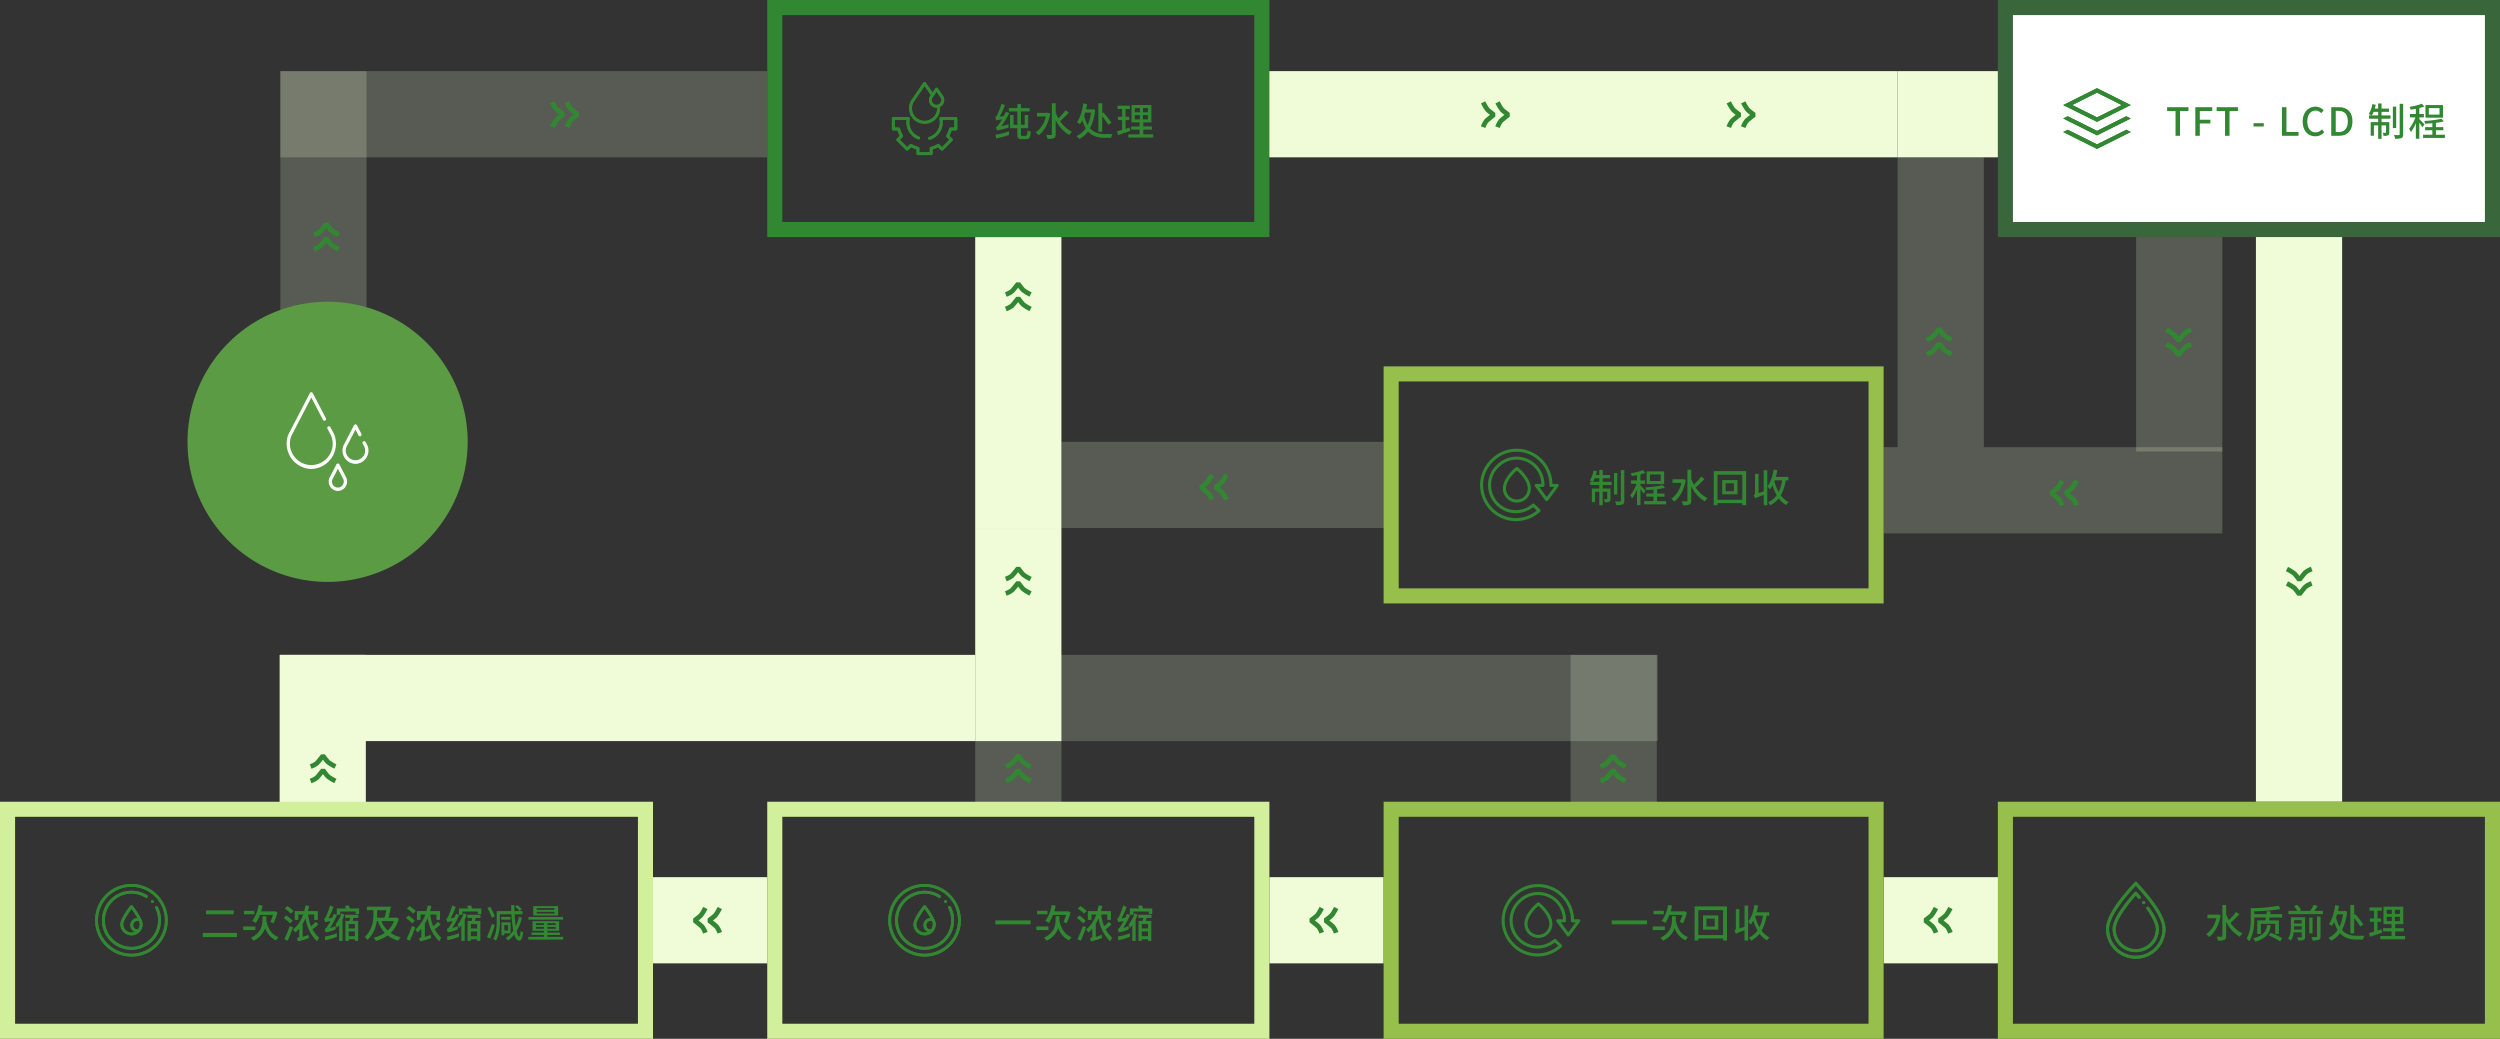 <svg xmlns="http://www.w3.org/2000/svg" xmlns:xlink="http://www.w3.org/1999/xlink" width="1160" height="482" viewBox="0 0 1160 482">
  <rect x="0" y="0" width="1160" height="482" fill="#333333" stroke="none"/>
  <defs>
    <clipPath id="clip-path">
      <rect id="Rectangle_3979" data-name="Rectangle 3979" width="40" height="40" fill="#328732" stroke="#707070" stroke-width="1"/>
    </clipPath>
  </defs>
  <g id="Group_52480" data-name="Group 52480" transform="translate(-11681.25 14215)">
    <path id="Path_89818" data-name="Path 89818" d="M0,0H40V131H0Z" transform="translate(11811.33 -14182)" fill="#effcd7" opacity="0.198"/>
    <path id="Path_89794" data-name="Path 89794" d="M0,0H40V225.92H0Z" transform="translate(11811.33 -14142) rotate(-90)" fill="#effcd7" opacity="0.198"/>
    <path id="Path_89825" data-name="Path 89825" d="M0,0H40V71.884H0Z" transform="translate(11811 -13911.134)" fill="#effcd7"/>
    <path id="Path_89709" data-name="Path 89709" d="M0,0H40V149.634H0Z" transform="translate(12173.75 -13970) rotate(-90)" fill="#effcd7" opacity="0.198"/>
    <path id="Path_89653" data-name="Path 89653" d="M0,0H40V157.16H0Z" transform="translate(12555.25 -13967.5) rotate(-90)" fill="#effcd7" opacity="0.198"/>
    <path id="Path_89713" data-name="Path 89713" d="M0,0H40V53H0Z" transform="translate(12270.25 -13768) rotate(-90)" fill="#effcd7"/>
    <path id="Path_89803" data-name="Path 89803" d="M0,0H40V53H0Z" transform="translate(11984.25 -13768) rotate(-90)" fill="#effcd7"/>
    <path id="Path_89657" data-name="Path 89657" d="M0,0H40V134.5H0Z" transform="translate(12601.75 -14007.5) rotate(180)" fill="#effcd7" opacity="0.198"/>
    <path id="Path_89660" data-name="Path 89660" d="M0,0H40V99.5H0Z" transform="translate(12712.41 -14005.504) rotate(180)" fill="#effcd7" opacity="0.198"/>
    <g id="Path_89811" data-name="Path 89811" transform="translate(11681.25 -13843)" fill="none">
      <path d="M0,0H303V110H0Z" stroke="none"/>
      <path d="M 7 7 L 7 103 L 296 103 L 296 7 L 7 7 M 0 0 L 303 0 L 303 110 L 0 110 L 0 0 Z" stroke="none" fill="#d2f09b"/>
    </g>
    <path id="Path_89833" data-name="Path 89833" d="M2.592-12.6v1.818H15.444V-12.6ZM1.1-2.124V-.216h15.84V-2.124Zm32.544-8.352a23.787,23.787,0,0,1-1.188,3.222c.4.18,1.062.522,1.4.7a24.288,24.288,0,0,0,1.872-5l-1.206-.684-.342.09H28.17c.252-.846.486-1.71.666-2.61L27-15.1a16.922,16.922,0,0,1-2.988,7.4,11.85,11.85,0,0,1,1.692.972,16.517,16.517,0,0,0,1.89-3.744ZM25.02-12.4H20.214v1.62H25.02Zm.468,7.272H19.836v1.674h5.652Zm5.094-4.752H28.8v1.494c0,2.484-.432,6.1-5.418,8.532a5.867,5.867,0,0,1,1.242,1.35,10.037,10.037,0,0,0,5.418-5.85,9.329,9.329,0,0,0,5.076,5.688A5.849,5.849,0,0,1,36.252-.162c-3.222-1.134-4.9-3.96-5.67-7.614V-9.882ZM41.436-5.328a51.48,51.48,0,0,1-2.52,6.12l1.566.7a64.5,64.5,0,0,0,2.466-6.246Zm-1.1-9.27L39.1-13.41a16.373,16.373,0,0,1,2.9,2.358l1.224-1.224A21.231,21.231,0,0,0,40.338-14.6Zm-.486,4.374L38.628-9.036A17.821,17.821,0,0,1,41.58-6.552L42.8-7.776A19.2,19.2,0,0,0,39.852-10.224Zm14.616-2.034h-4.59c.2-.756.4-1.53.576-2.358l-1.71-.234c-.144.882-.342,1.746-.558,2.592H43.758v4.1h1.674v-2.5h2.25a16.245,16.245,0,0,1-4.7,6.984L44.028-2.34a13.309,13.309,0,0,0,1.8-1.71V-.666c0,.468-.342.792-1.008.972l.36,1.512a36.373,36.373,0,0,0,5.2-1.566L50.13-1.26a21.319,21.319,0,0,1-2.7.972V-6.3a21.037,21.037,0,0,0,1.314-2.628A18.813,18.813,0,0,0,54.072,1.746L55.08.108a14.6,14.6,0,0,1-3.1-3.96,13.02,13.02,0,0,0,2.772-2.3L53.46-7.29a12.266,12.266,0,0,1-2.142,2.052,20.425,20.425,0,0,1-1.35-5.418h2.826v2.5h1.674Zm19.17-1.206H69.354c-.18-.54-.378-1.026-.558-1.458l-1.818.288a8.909,8.909,0,0,1,.612,1.17H63.252v2.916h1.62v-1.494h7.164v1.134h1.6Zm-9.252,7.7V1.584h1.548v-9.9a18.23,18.23,0,0,0,.882-2.286l-1.422-.666a14.265,14.265,0,0,1-2.682,5.13l.558,1.746C63.666-4.824,64.026-5.292,64.386-5.76Zm2.79-4.806v1.494h2.3l-.306,1.386H67.266V1.6h1.512V.81h2.9V1.6h1.512V-7.686h-2.52l.324-1.386h2.286v-1.494Zm1.6,9.954v-2.2h2.9v2.2Zm0-3.582V-6.246h2.9v2.052ZM63.288-1.98a28.145,28.145,0,0,1-5.6,1.548l.216,1.71a29.212,29.212,0,0,0,5.382-1.62Zm-3.15-12.87a36.808,36.808,0,0,1-2.016,5.436,1.718,1.718,0,0,1-.738.666l.45,1.584c.864-.144,1.692-.306,2.52-.468A20.164,20.164,0,0,1,58.41-4.446a2.306,2.306,0,0,1-.774.5l.45,1.566a19.353,19.353,0,0,0,4.644-1.4V-5.346a20.269,20.269,0,0,1-2.61.99,46.934,46.934,0,0,0,3.294-6.066L61.92-10.98q-.432.918-.81,1.782c-.576.108-1.152.216-1.728.306a31.46,31.46,0,0,0,2.376-5.31ZM89.8-7.632A11.334,11.334,0,0,1,86.886-3.24a12.52,12.52,0,0,1-2.952-4.392Zm-7.794-5.04h4.284c-.27,1.188-.558,2.43-.864,3.456H81.954c.036-.666.054-1.314.054-1.926Zm8.838,3.366-.324.09h-3.24c.378-1.476.792-3.438,1.134-5.076H77.256v1.62H80.28v1.512c0,3.06-.324,7.524-4.014,10.872a7.1,7.1,0,0,1,1.206,1.422A13.844,13.844,0,0,0,81.81-7.632h.5A15.48,15.48,0,0,0,85.572-2.16,14.932,14.932,0,0,1,80.406.054a6.557,6.557,0,0,1,.972,1.566A17.61,17.61,0,0,0,86.886-.954a14.162,14.162,0,0,0,4.9,2.412,7.245,7.245,0,0,1,1.152-1.6A13.553,13.553,0,0,1,88.29-2.106a13.758,13.758,0,0,0,3.762-6.7Zm7.29,3.978a51.48,51.48,0,0,1-2.52,6.12l1.566.7a64.5,64.5,0,0,0,2.466-6.246Zm-1.1-9.27L95.8-13.41a16.373,16.373,0,0,1,2.9,2.358l1.224-1.224A21.231,21.231,0,0,0,97.038-14.6Zm-.486,4.374L95.328-9.036A17.821,17.821,0,0,1,98.28-6.552L99.5-7.776A19.2,19.2,0,0,0,96.552-10.224Zm14.616-2.034h-4.59c.2-.756.4-1.53.576-2.358l-1.71-.234c-.144.882-.342,1.746-.558,2.592h-4.428v4.1h1.674v-2.5h2.25a16.245,16.245,0,0,1-4.7,6.984l1.044,1.332a13.309,13.309,0,0,0,1.8-1.71V-.666c0,.468-.342.792-1.008.972l.36,1.512a36.373,36.373,0,0,0,5.2-1.566L106.83-1.26a21.32,21.32,0,0,1-2.7.972V-6.3a21.036,21.036,0,0,0,1.314-2.628,18.813,18.813,0,0,0,5.328,10.674L111.78.108a14.6,14.6,0,0,1-3.1-3.96,13.02,13.02,0,0,0,2.772-2.3l-1.3-1.134a12.266,12.266,0,0,1-2.142,2.052,20.425,20.425,0,0,1-1.35-5.418h2.826v2.5h1.674Zm19.17-1.206h-4.284c-.18-.54-.378-1.026-.558-1.458l-1.818.288a8.909,8.909,0,0,1,.612,1.17h-4.338v2.916h1.62v-1.494h7.164v1.134h1.6Zm-9.252,7.7V1.584h1.548v-9.9a18.231,18.231,0,0,0,.882-2.286l-1.422-.666a14.265,14.265,0,0,1-2.682,5.13l.558,1.746C120.366-4.824,120.726-5.292,121.086-5.76Zm2.79-4.806v1.494h2.3l-.306,1.386h-1.908V1.6h1.512V.81h2.9V1.6h1.512V-7.686h-2.52l.324-1.386h2.286v-1.494Zm1.6,9.954v-2.2h2.9v2.2Zm0-3.582V-6.246h2.9v2.052Zm-5.49,2.214a28.145,28.145,0,0,1-5.6,1.548l.216,1.71a29.212,29.212,0,0,0,5.382-1.62Zm-3.15-12.87a36.808,36.808,0,0,1-2.016,5.436,1.718,1.718,0,0,1-.738.666l.45,1.584c.864-.144,1.692-.306,2.52-.468a20.164,20.164,0,0,1-1.944,3.186,2.306,2.306,0,0,1-.774.5l.45,1.566a19.353,19.353,0,0,0,4.644-1.4V-5.346a20.269,20.269,0,0,1-2.61.99,46.933,46.933,0,0,0,3.294-6.066l-1.494-.558q-.432.918-.81,1.782c-.576.108-1.152.216-1.728.306a31.461,31.461,0,0,0,2.376-5.31Zm32.274,1.692a10.827,10.827,0,0,0-2.16-1.89l-.972.756a11.913,11.913,0,0,1,2.106,1.98ZM136.6-9.846A24.757,24.757,0,0,0,134.46-14.2l-1.3.522a24.46,24.46,0,0,1,2.034,4.5ZM135.27-6.372a56.894,56.894,0,0,1-2.322,6.21l1.458.63a65.154,65.154,0,0,0,2.178-6.192Zm7.47.648V-3.24h-1.764V-5.724Zm1.17,3.8v-5.13h-4.23v6.048h1.3v-.918Zm-.018-7.614h-4.338v1.26h4.338Zm3.924-.018A20.871,20.871,0,0,1,146.3-5.22c-.216-1.6-.4-3.492-.522-5.562h3.654v-1.494H145.71c-.054-.9-.072-1.818-.09-2.754h-1.476c.036.936.054,1.854.108,2.754h-6.786v4.86c0,2.394-.144,5.706-1.638,8.01a6.1,6.1,0,0,1,1.26.882c1.6-2.5,1.854-6.264,1.854-8.892v-3.366h5.382A54.663,54.663,0,0,0,145.17-3.2a12.421,12.421,0,0,1-3.546,3.51,8.051,8.051,0,0,1,1.134,1.062A13.83,13.83,0,0,0,145.6-1.4c.576,1.782,1.332,2.826,2.358,2.862.666.018,1.4-.738,1.782-3.78a4.836,4.836,0,0,1-1.152-.81c-.126,1.728-.342,2.7-.63,2.7-.486-.018-.9-.99-1.26-2.556a22.045,22.045,0,0,0,2.52-6.282Zm16.452-3.258h-8.226v-.81h8.226Zm0,1.71h-8.226v-.828h8.226Zm1.692-3.438H154.422v4.356H165.96Zm2.3,5.04H152.19V-8.28h16.074ZM155.682-4.05V-4.9h3.69v.846Zm0-2.592h3.69v.828h-3.69Zm9.126.828h-3.816v-.828h3.816Zm0,1.764h-3.816V-4.9h3.816ZM160.992-.288v-.864h5.814V-2.286h-5.814V-3.1h5.454V-7.6H154.1v4.5h5.274v.81h-5.724v1.134h5.724v.864h-7.254V.99h16.218V-.288Z" transform="translate(11774.25 -13780)" fill="#328732"/>
    <g id="Mask_Group_864" data-name="Mask Group 864" transform="translate(11722.25 -13808)" clip-path="url(#clip-path)">
      <g id="Group_52474" data-name="Group 52474" transform="translate(-7052.847 9579.15)">
        <g id="shield" transform="translate(7056 -9576)">
          <path id="Path_89625" data-name="Path 89625" d="M17.347,33.7A16.851,16.851,0,0,1,5.434,4.935,16.849,16.849,0,0,1,29.26,28.765,16.735,16.735,0,0,1,17.347,33.7Zm0-32.384A15.534,15.534,0,1,0,32.877,16.85,15.55,15.55,0,0,0,17.347,1.316Zm0,0" transform="translate(-0.5)" fill="#328732"/>
          <path id="Path_89626" data-name="Path 89626" d="M62.195,75.4a13.69,13.69,0,1,1,7.3-25.27.658.658,0,0,1-.7,1.113,12.362,12.362,0,1,0,4.414,4.827.658.658,0,0,1,1.171-.6,13.543,13.543,0,0,1,1.5,6.241A13.7,13.7,0,0,1,62.195,75.4Zm0,0" transform="translate(-45.348 -44.855)" fill="#328732"/>
          <path id="Path_89627" data-name="Path 89627" d="M188.47,158.509a5.712,5.712,0,0,0-.578-2.2l0,0a36.812,36.812,0,0,0-4.056-6.392.658.658,0,0,0-1.034,0c-.474.6-4.636,5.959-4.636,8.594a5.152,5.152,0,0,0,8.934,3.5h0A5.136,5.136,0,0,0,188.47,158.509Zm-1.687-1.44a4.025,4.025,0,0,1,.37,1.44,3.822,3.822,0,0,1-.873,2.436q-.086.007-.171.007a2,2,0,1,1,.674-3.883Zm-7.3,1.44c0-1.623,2.424-5.211,3.835-7.1a39.27,39.27,0,0,1,2.775,4.229,3.316,3.316,0,0,0-1.234,6.386,3.834,3.834,0,0,1-5.375-3.513Zm0,0" transform="translate(-166.47 -139.813)" fill="#328732"/>
          <path id="Path_89628" data-name="Path 89628" d="M395.4,114.795a.658.658,0,1,1-.658-.658A.658.658,0,0,1,395.4,114.795Zm0,0" transform="translate(-368.176 -106.624)" fill="#328732"/>
        </g>
        <path id="Path_89629" data-name="Path 89629" d="M17.347,33.7A16.851,16.851,0,0,1,5.434,4.935,16.849,16.849,0,0,1,29.26,28.765,16.735,16.735,0,0,1,17.347,33.7Zm0-32.384A15.534,15.534,0,1,0,32.877,16.85,15.55,15.55,0,0,0,17.347,1.316Zm0,0" transform="translate(7055.5 -9576)" fill="#328732"/>
        <path id="Path_89630" data-name="Path 89630" d="M62.195,75.4a13.69,13.69,0,1,1,7.3-25.27.658.658,0,0,1-.7,1.113,12.362,12.362,0,1,0,4.414,4.827.658.658,0,0,1,1.171-.6,13.543,13.543,0,0,1,1.5,6.241A13.7,13.7,0,0,1,62.195,75.4Zm0,0" transform="translate(7010.652 -9620.855)" fill="#328732"/>
        <path id="Path_89631" data-name="Path 89631" d="M188.47,158.509a5.712,5.712,0,0,0-.578-2.2l0,0a36.812,36.812,0,0,0-4.056-6.392.658.658,0,0,0-1.034,0c-.474.6-4.636,5.959-4.636,8.594a5.152,5.152,0,0,0,8.934,3.5h0A5.136,5.136,0,0,0,188.47,158.509Zm-1.687-1.44a4.025,4.025,0,0,1,.37,1.44,3.822,3.822,0,0,1-.873,2.436q-.086.007-.171.007a2,2,0,1,1,.674-3.883Zm-7.3,1.44c0-1.623,2.424-5.211,3.835-7.1a39.27,39.27,0,0,1,2.775,4.229,3.316,3.316,0,0,0-1.234,6.386,3.834,3.834,0,0,1-5.375-3.513Zm0,0" transform="translate(6889.53 -9715.813)" fill="#328732"/>
        <path id="Path_89632" data-name="Path 89632" d="M395.4,114.795a.658.658,0,1,1-.658-.658A.658.658,0,0,1,395.4,114.795Zm0,0" transform="translate(6687.824 -9682.624)" fill="#328732"/>
      </g>
    </g>
    <g id="Path_89667" data-name="Path 89667" transform="translate(12323.25 -14045)" fill="none">
      <path d="M0,0H232V110H0Z" stroke="none"/>
      <path d="M 7 7 L 7 103 L 225 103 L 225 7 L 7 7 M 0 0 L 232 0 L 232 110 L 0 110 L 0 0 Z" stroke="none" fill="#97bf4b"/>
    </g>
    <path id="Path_89668" data-name="Path 89668" d="M2.178-9.45a9.261,9.261,0,0,0,.792-1.638H5.076V-9.45ZM6.66-11.088H10.1V-12.6H6.66v-2.394H5.076V-12.6H3.51c.162-.576.324-1.188.468-1.782l-1.566-.324a13.838,13.838,0,0,1-1.728,4.68,10.907,10.907,0,0,1,1.4.576H.846v1.53h4.23v1.6H1.62v6.3H3.114V-4.824H5.076V1.422H6.66V-4.824H8.748v3.2c0,.18-.054.234-.234.234-.18.018-.72.018-1.368,0A4.22,4.22,0,0,1,7.6.036,4.5,4.5,0,0,0,9.684-.216c.468-.252.576-.684.576-1.368V-6.318H6.66v-1.6H10.8V-9.45H6.66Zm6.786-2.43H11.9v9.954h1.548Zm1.62-1.332V-.7c0,.288-.09.378-.378.378-.306.018-1.278.018-2.286-.018a7.48,7.48,0,0,1,.54,1.71,7.624,7.624,0,0,0,2.934-.324c.594-.288.81-.756.81-1.764V-14.85ZM33.552-9.81H28.584v-3.024h4.968Zm1.62-4.446H27.036v5.868h8.136Zm-8.6,9a33.054,33.054,0,0,0-2.376-2.43v-.828H26.3V-10.1H24.192v-2.79a17.443,17.443,0,0,0,2.3-.7l-1.152-1.278a27.212,27.212,0,0,1-5.688,1.44,6.331,6.331,0,0,1,.486,1.3c.774-.108,1.6-.234,2.43-.4v2.43H19.8v1.584h2.556a18.346,18.346,0,0,1-2.9,5.274,9.015,9.015,0,0,1,.81,1.548,17.749,17.749,0,0,0,2.3-4.194V1.386h1.62V-6.03a22.353,22.353,0,0,1,1.4,2.088Zm5.31,4.77v-2.07h3.438V-4H31.878V-6.012a28.352,28.352,0,0,0,3.636-.648L34.488-7.9A50.183,50.183,0,0,1,26.46-6.876a4.858,4.858,0,0,1,.4,1.26c1.062-.036,2.214-.108,3.366-.216V-4H26.874v1.44h3.348v2.07h-4.3V1.008H36.054V-.486Zm12.2-10.206-.306.072H39.06v1.692h4.1a12.135,12.135,0,0,1-4.7,7.38,6.673,6.673,0,0,1,1.35,1.314C42.336-2.07,44.352-5.526,45.2-10.26Zm8.244-1.17A29.178,29.178,0,0,1,49-8.1a17.29,17.29,0,0,1-1.26-2.682v-4.3H45.972V-.774c0,.306-.126.4-.414.4-.306.018-1.242.018-2.25-.036a7.651,7.651,0,0,1,.63,1.872,7.226,7.226,0,0,0,2.97-.378c.612-.288.828-.828.828-1.854v-6.57a15.66,15.66,0,0,0,6.336,7,6.51,6.51,0,0,1,1.242-1.53A13.918,13.918,0,0,1,49.788-6.8a49.084,49.084,0,0,0,4.068-3.96ZM67.518-5.094H63.684V-8.766h3.834ZM62.1-10.242v6.606h7.092v-6.606ZM59.922-1.116V-12.708h11.5V-1.116Zm-1.728-13.3V1.422h1.728V.45h11.5v.972h1.8v-15.84ZM81.36-4.968l-2.394.756v-8.91H77.328v8.694A1.346,1.346,0,0,1,76.7-3.2a7.1,7.1,0,0,1,.648,1.53c.378-.288.936-.594,4.014-1.674V1.44h1.656V-14.814H81.36Zm5.112-5.148h3.456a18.333,18.333,0,0,1-1.638,5.4,20.7,20.7,0,0,1-1.962-5.022Zm6.336,0V-11.7H86.976a28.994,28.994,0,0,0,.7-3.114l-1.71-.288c-.486,3.06-1.4,5.94-2.916,7.722a11.624,11.624,0,0,1,1.17,1.422,10.131,10.131,0,0,0,1.206-1.836A22,22,0,0,0,87.39-3.222a10.209,10.209,0,0,1-4,3.312,7.482,7.482,0,0,1,1.062,1.386,12.44,12.44,0,0,0,3.87-3.24A11.677,11.677,0,0,0,91.8,1.35,5.648,5.648,0,0,1,92.97,0a10.419,10.419,0,0,1-3.69-3.186,20.5,20.5,0,0,0,2.322-6.93Z" transform="translate(12418.25 -13982)" fill="#328732"/>
    <g id="Mask_Group_826" data-name="Mask Group 826" transform="translate(12366.25 -14010)" clip-path="url(#clip-path)">
      <g id="Group_52430" data-name="Group 52430" transform="translate(-7314.259 9756.536)">
        <path id="Path_89405" data-name="Path 89405" d="M155.07,155.968a6.491,6.491,0,0,1-6.483-6.483c0-5.133,5.8-9.683,6.047-9.874a.713.713,0,0,1,.873,0c.247.191,6.047,4.741,6.047,9.874A6.491,6.491,0,0,1,155.07,155.968Zm0-14.865c-1.3,1.126-5.057,4.7-5.057,8.382a5.057,5.057,0,1,0,10.114,0C160.127,145.8,156.371,142.229,155.07,141.1Z" transform="translate(7178.011 -9884.309)" fill="#328732"/>
        <path id="Path_89406" data-name="Path 89406" d="M16.65,54.053A16.44,16.44,0,0,1,4.908,49.144,16.843,16.843,0,0,1,0,37.312v-.1A16.67,16.67,0,0,1,5.148,25.37a16.588,16.588,0,0,1,23.565-.011A16.717,16.717,0,0,1,33.6,36.785H35.8a.713.713,0,0,1,.573,1.138L31.5,44.5a.713.713,0,0,1-1.145,0l-4.876-6.572a.713.713,0,0,1,.573-1.138h2.4A11.564,11.564,0,0,0,16.99,25.547h-.055a11.573,11.573,0,0,0-8.1,3.356l-.013.012a11.485,11.485,0,0,0-3.7,8.375,11.706,11.706,0,0,0,3.322,8.2A11.277,11.277,0,0,0,16.6,48.95h.055a11.683,11.683,0,0,0,7.591-2.883.713.713,0,0,1,.968.021l2.657,2.563a.713.713,0,0,1-.013,1.039A16.536,16.536,0,0,1,16.65,54.053Zm.287-32.173a15.107,15.107,0,0,0-10.781,4.5l-.007.007A15.252,15.252,0,0,0,1.426,37.221v.087A15.422,15.422,0,0,0,5.921,48.139a15.1,15.1,0,0,0,20.4,1l-1.636-1.578a13.164,13.164,0,0,1-8.026,2.817H16.6a12.694,12.694,0,0,1-9.173-3.888A13.123,13.123,0,0,1,3.7,37.294a12.9,12.9,0,0,1,4.136-9.4,13.012,13.012,0,0,1,9.1-3.769h.059a13,13,0,0,1,12.9,13.067V37.5a.713.713,0,0,1-.713.713H27.469l3.459,4.662,3.459-4.662h-1.5a.713.713,0,0,1-.713-.712v-.291A15.307,15.307,0,0,0,27.7,26.365,15.084,15.084,0,0,0,16.936,21.879Z" transform="translate(7316 -9773.789)" fill="#328732"/>
      </g>
    </g>
    <g id="Path_89639" data-name="Path 89639" transform="translate(12608.25 -14215)" fill="#fff">
      <path d="M 229.5 106.5 L 3.5 106.5 L 3.5 3.5 L 229.5 3.5 L 229.5 106.5 Z" stroke="none"/>
      <path d="M 7 7 L 7 103 L 226 103 L 226 7 L 7 7 M 0 0 L 233 0 L 233 110 L 0 110 L 0 0 Z" stroke="none" fill="#3a663b"/>
    </g>
    <path id="Path_89640" data-name="Path 89640" d="M4.446,0H6.534V-11.5H10.44v-1.764H.558V-11.5H4.446Zm9.18,0h2.088V-5.706h4.9V-7.452h-4.9V-11.5h5.76v-1.764H13.626ZM27.414,0H29.5V-11.5h3.906v-1.764H23.526V-11.5h3.888Zm13.23-4.32H45.4V-5.85H40.644ZM53.82,0h7.7V-1.764H55.908v-11.5H53.82ZM69.336.234a5.231,5.231,0,0,0,4.122-1.908L72.342-2.988a3.832,3.832,0,0,1-2.934,1.4c-2.34,0-3.816-1.926-3.816-5.076,0-3.114,1.584-5.022,3.87-5.022a3.524,3.524,0,0,1,2.592,1.188l1.134-1.332A5.105,5.105,0,0,0,69.426-13.5c-3.348,0-5.976,2.592-5.976,6.912C63.45-2.25,66.006.234,69.336.234ZM76.7,0h3.546c3.96,0,6.282-2.376,6.282-6.678,0-4.32-2.322-6.588-6.39-6.588H76.7Zm2.088-1.71v-9.846h1.206c2.844,0,4.374,1.566,4.374,4.878,0,3.294-1.53,4.968-4.374,4.968ZM95.562-9.45a9.261,9.261,0,0,0,.792-1.638H98.46V-9.45Zm4.482-1.638h3.438V-12.6h-3.438v-2.394H98.46V-12.6H96.894c.162-.576.324-1.188.468-1.782L95.8-14.706a13.838,13.838,0,0,1-1.728,4.68,10.906,10.906,0,0,1,1.4.576H94.23v1.53h4.23v1.6H95v6.3H96.5V-4.824H98.46V1.422h1.584V-4.824h2.088v3.2c0,.18-.054.234-.234.234-.18.018-.72.018-1.368,0a4.22,4.22,0,0,1,.45,1.422,4.5,4.5,0,0,0,2.088-.252c.468-.252.576-.684.576-1.368V-6.318h-3.6v-1.6h4.14V-9.45h-4.14Zm6.786-2.43h-1.548v9.954h1.548Zm1.62-1.332V-.7c0,.288-.09.378-.378.378-.306.018-1.278.018-2.286-.018a7.48,7.48,0,0,1,.54,1.71,7.624,7.624,0,0,0,2.934-.324c.594-.288.81-.756.81-1.764V-14.85Zm18.486,5.04h-4.968v-3.024h4.968Zm1.62-4.446H120.42v5.868h8.136Zm-8.6,9a33.053,33.053,0,0,0-2.376-2.43v-.828h2.106V-10.1h-2.106v-2.79a17.443,17.443,0,0,0,2.3-.7l-1.152-1.278a27.212,27.212,0,0,1-5.688,1.44,6.331,6.331,0,0,1,.486,1.3c.774-.108,1.6-.234,2.43-.4v2.43h-2.772v1.584h2.556a18.346,18.346,0,0,1-2.9,5.274,9.014,9.014,0,0,1,.81,1.548,17.749,17.749,0,0,0,2.3-4.194V1.386h1.62V-6.03a22.352,22.352,0,0,1,1.4,2.088Zm5.31,4.77v-2.07H128.7V-4h-3.438V-6.012A28.352,28.352,0,0,0,128.9-6.66L127.872-7.9a50.183,50.183,0,0,1-8.028,1.026,4.858,4.858,0,0,1,.4,1.26c1.062-.036,2.214-.108,3.366-.216V-4h-3.348v1.44h3.348v2.07h-4.3V1.008h10.134V-.486Z" transform="translate(12686.25 -14152)" fill="#328732"/>
    <g id="Mask_Group_830" data-name="Mask Group 830" transform="translate(12634.25 -14180)" clip-path="url(#clip-path)">
      <g id="Group_52434" data-name="Group 52434" transform="translate(-7563.674 9895.911)">
        <path id="Path_89425" data-name="Path 89425" d="M530.345,483.714l-15.671-7.835L499,483.714l15.672,7.791Zm-15.928,5.573-10.191-5.049-.462-.229-.587-.29.586-.293.462-.231,10.188-5.1.115-.057.146-.073.146.073.115.057,10.185,5.1.462.231.584.293-.586.29-.462.229-10.184,5.049-.114.057-.146.072-.144-.072Z" transform="translate(7069 -10365.879)" fill="#328732"/>
        <path id="Path_89426" data-name="Path 89426" d="M514.88,499.8l-.068.034h-.138c-.137,0-.139,0-13.582-6.72L499,494.159l15.674,7.836,15.672-7.836-2.091-1.045-13.32,6.658Z" transform="translate(7069 -10363.817)" fill="#328732"/>
        <path id="Path_89427" data-name="Path 89427" d="M530.349,488.553l-2.092-1.044-13.32,6.66-.115.058-.146.073-.146-.073-.115-.058-13.323-6.66L499,488.553l15.676,7.836Z" transform="translate(7069 -10364.488)" fill="#328732"/>
        <path id="Path_89428" data-name="Path 89428" d="M530.345,483.714l-15.671-7.835L499,483.714l15.672,7.791Zm-15.928,5.573-10.191-5.049-.462-.229-.587-.29.586-.293.462-.231,10.188-5.1.115-.057.146-.073.146.073.115.057,10.185,5.1.462.231.584.293-.586.29-.462.229-10.184,5.049-.114.057-.146.072-.144-.072Z" transform="translate(7069 -10365.879)" fill="#328732"/>
        <path id="Path_89429" data-name="Path 89429" d="M514.88,499.8l-.068.034h-.138c-.137,0-.139,0-13.582-6.72L499,494.159l15.674,7.836,15.672-7.836-2.091-1.045-13.32,6.658Z" transform="translate(7069 -10363.817)" fill="#328732"/>
        <path id="Path_89430" data-name="Path 89430" d="M530.349,488.553l-2.092-1.044-13.32,6.66-.115.058-.146.073-.146-.073-.115-.058-13.323-6.66L499,488.553l15.676,7.836Z" transform="translate(7069 -10364.488)" fill="#328732"/>
      </g>
    </g>
    <path id="Path_1270" data-name="Path 1270" d="M4.627,12.379l2.078-.763A11.238,11.238,0,0,0,4.938,8.339C4.486,7.887,3.367,6.973,2.5,6.276a21.574,21.574,0,0,0,1.839-1.52A20.96,20.96,0,0,0,6.654,1L4.678,0a20.081,20.081,0,0,1-1.9,3.191A34.1,34.1,0,0,1,.034,5.351L0,7.12c.751.589,2.823,2.235,3.373,2.786a9.587,9.587,0,0,1,1.254,2.474Z" transform="translate(12685.891 -14049.596) rotate(-90)" fill="#328732"/>
    <path id="Path_1270-2" data-name="Path 1270" d="M4.627,12.379l2.078-.763A11.238,11.238,0,0,0,4.938,8.339C4.486,7.887,3.367,6.973,2.5,6.276a21.574,21.574,0,0,0,1.839-1.52A20.96,20.96,0,0,0,6.654,1L4.678,0a20.081,20.081,0,0,1-1.9,3.191A34.1,34.1,0,0,1,.034,5.351L0,7.12c.751.589,2.823,2.235,3.373,2.786a9.587,9.587,0,0,1,1.254,2.474Z" transform="translate(12685.891 -14056.301) rotate(-90)" fill="#328732"/>
    <path id="Path_1270-3" data-name="Path 1270" d="M4.627,12.379l2.078-.763A11.238,11.238,0,0,0,4.938,8.339C4.486,7.887,3.367,6.973,2.5,6.276a21.574,21.574,0,0,0,1.839-1.52A20.96,20.96,0,0,0,6.654,1L4.678,0a20.081,20.081,0,0,1-1.9,3.191A34.1,34.1,0,0,1,.034,5.351L0,7.12c.751.589,2.823,2.235,3.373,2.786a9.587,9.587,0,0,1,1.254,2.474Z" transform="translate(12632.375 -13992.49)" fill="#328732"/>
    <path id="Path_1270-4" data-name="Path 1270" d="M4.627,12.379l2.078-.763A11.238,11.238,0,0,0,4.938,8.339C4.486,7.887,3.367,6.973,2.5,6.276a21.574,21.574,0,0,0,1.839-1.52A20.96,20.96,0,0,0,6.654,1L4.678,0a20.081,20.081,0,0,1-1.9,3.191A34.1,34.1,0,0,1,.034,5.351L0,7.12c.751.589,2.823,2.235,3.373,2.786a9.587,9.587,0,0,1,1.254,2.474Z" transform="translate(12639.08 -13992.49)" fill="#328732"/>
    <path id="Path_1270-5" data-name="Path 1270" d="M4.627,12.379l2.078-.763A11.238,11.238,0,0,0,4.938,8.339C4.486,7.887,3.367,6.973,2.5,6.276a21.574,21.574,0,0,0,1.839-1.52A20.96,20.96,0,0,0,6.654,1L4.678,0a20.081,20.081,0,0,1-1.9,3.191A34.1,34.1,0,0,1,.034,5.351L0,7.12c.751.589,2.823,2.235,3.373,2.786a9.587,9.587,0,0,1,1.254,2.474Z" transform="translate(12288.859 -13794.189)" fill="#328732"/>
    <path id="Path_1270-6" data-name="Path 1270" d="M4.627,12.379l2.078-.763A11.238,11.238,0,0,0,4.938,8.339C4.486,7.887,3.367,6.973,2.5,6.276a21.574,21.574,0,0,0,1.839-1.52A20.96,20.96,0,0,0,6.654,1L4.678,0a20.081,20.081,0,0,1-1.9,3.191A34.1,34.1,0,0,1,.034,5.351L0,7.12c.751.589,2.823,2.235,3.373,2.786a9.587,9.587,0,0,1,1.254,2.474Z" transform="translate(12295.564 -13794.189)" fill="#328732"/>
    <path id="Path_1270-7" data-name="Path 1270" d="M4.627,12.379l2.078-.763A11.238,11.238,0,0,0,4.938,8.339C4.486,7.887,3.367,6.973,2.5,6.276a21.574,21.574,0,0,0,1.839-1.52A20.96,20.96,0,0,0,6.654,1L4.678,0a20.081,20.081,0,0,1-1.9,3.191A34.1,34.1,0,0,1,.034,5.351L0,7.12c.751.589,2.823,2.235,3.373,2.786a9.587,9.587,0,0,1,1.254,2.474Z" transform="translate(12002.859 -13794.189)" fill="#328732"/>
    <path id="Path_1270-8" data-name="Path 1270" d="M4.627,12.379l2.078-.763A11.238,11.238,0,0,0,4.938,8.339C4.486,7.887,3.367,6.973,2.5,6.276a21.574,21.574,0,0,0,1.839-1.52A20.96,20.96,0,0,0,6.654,1L4.678,0a20.081,20.081,0,0,1-1.9,3.191A34.1,34.1,0,0,1,.034,5.351L0,7.12c.751.589,2.823,2.235,3.373,2.786a9.587,9.587,0,0,1,1.254,2.474Z" transform="translate(12009.564 -13794.189)" fill="#328732"/>
    <path id="Path_1270-9" data-name="Path 1270" d="M4.627,12.379l2.078-.763A11.238,11.238,0,0,0,4.938,8.339C4.486,7.887,3.367,6.973,2.5,6.276a21.574,21.574,0,0,0,1.839-1.52A20.96,20.96,0,0,0,6.654,1L4.678,0a20.081,20.081,0,0,1-1.9,3.191A34.1,34.1,0,0,1,.034,5.351L0,7.12c.751.589,2.823,2.235,3.373,2.786a9.587,9.587,0,0,1,1.254,2.474Z" transform="translate(12237.84 -13995.189)" fill="#328732"/>
    <path id="Path_1270-10" data-name="Path 1270" d="M4.627,12.379l2.078-.763A11.238,11.238,0,0,0,4.938,8.339C4.486,7.887,3.367,6.973,2.5,6.276a21.574,21.574,0,0,0,1.839-1.52A20.96,20.96,0,0,0,6.654,1L4.678,0a20.081,20.081,0,0,1-1.9,3.191A34.1,34.1,0,0,1,.034,5.351L0,7.12c.751.589,2.823,2.235,3.373,2.786a9.587,9.587,0,0,1,1.254,2.474Z" transform="translate(12244.545 -13995.189)" fill="#328732"/>
    <path id="Path_1270-11" data-name="Path 1270" d="M4.627,12.379l2.078-.763A11.238,11.238,0,0,0,4.938,8.339C4.486,7.887,3.367,6.973,2.5,6.276a21.574,21.574,0,0,0,1.839-1.52A20.96,20.96,0,0,0,6.654,1L4.678,0a20.081,20.081,0,0,1-1.9,3.191A34.1,34.1,0,0,1,.034,5.351L0,7.12c.751.589,2.823,2.235,3.373,2.786a9.587,9.587,0,0,1,1.254,2.474Z" transform="translate(12587.27 -14063.006) rotate(90)" fill="#328732"/>
    <path id="Path_1270-12" data-name="Path 1270" d="M4.627,12.379l2.078-.763A11.238,11.238,0,0,0,4.938,8.339C4.486,7.887,3.367,6.973,2.5,6.276a21.574,21.574,0,0,0,1.839-1.52A20.96,20.96,0,0,0,6.654,1L4.678,0a20.081,20.081,0,0,1-1.9,3.191A34.1,34.1,0,0,1,.034,5.351L0,7.12c.751.589,2.823,2.235,3.373,2.786a9.587,9.587,0,0,1,1.254,2.474Z" transform="translate(12587.27 -14056.301) rotate(90)" fill="#328732"/>
    <path id="Path_1270-13" data-name="Path 1270" d="M4.627,12.379l2.078-.763A11.238,11.238,0,0,0,4.938,8.339C4.486,7.887,3.367,6.973,2.5,6.276a21.574,21.574,0,0,0,1.839-1.52A20.96,20.96,0,0,0,6.654,1L4.678,0a20.081,20.081,0,0,1-1.9,3.191A34.1,34.1,0,0,1,.034,5.351L0,7.12c.751.589,2.823,2.235,3.373,2.786a9.587,9.587,0,0,1,1.254,2.474Z" transform="translate(11837.379 -13865) rotate(90)" fill="#328732"/>
    <path id="Path_1270-14" data-name="Path 1270" d="M4.627,12.379l2.078-.763A11.238,11.238,0,0,0,4.938,8.339C4.486,7.887,3.367,6.973,2.5,6.276a21.574,21.574,0,0,0,1.839-1.52A20.96,20.96,0,0,0,6.654,1L4.678,0a20.081,20.081,0,0,1-1.9,3.191A34.1,34.1,0,0,1,.034,5.351L0,7.12c.751.589,2.823,2.235,3.373,2.786a9.587,9.587,0,0,1,1.254,2.474Z" transform="translate(11837.379 -13858.295) rotate(90)" fill="#328732"/>
    <path id="Path_1270-15" data-name="Path 1270" d="M4.627,12.379l2.078-.763A11.238,11.238,0,0,0,4.938,8.339C4.486,7.887,3.367,6.973,2.5,6.276a21.574,21.574,0,0,0,1.839-1.52A20.96,20.96,0,0,0,6.654,1L4.678,0a20.081,20.081,0,0,1-1.9,3.191A34.1,34.1,0,0,1,.034,5.351L0,7.12c.751.589,2.823,2.235,3.373,2.786a9.587,9.587,0,0,1,1.254,2.474Z" transform="translate(11838.939 -14111.705) rotate(90)" fill="#328732"/>
    <path id="Path_1270-16" data-name="Path 1270" d="M4.627,12.379l2.078-.763A11.238,11.238,0,0,0,4.938,8.339C4.486,7.887,3.367,6.973,2.5,6.276a21.574,21.574,0,0,0,1.839-1.52A20.96,20.96,0,0,0,6.654,1L4.678,0a20.081,20.081,0,0,1-1.9,3.191A34.1,34.1,0,0,1,.034,5.351L0,7.12c.751.589,2.823,2.235,3.373,2.786a9.587,9.587,0,0,1,1.254,2.474Z" transform="translate(11838.939 -14105) rotate(90)" fill="#328732"/>
    <path id="Path_1270-17" data-name="Path 1270" d="M4.627,12.379l2.078-.763A11.238,11.238,0,0,0,4.938,8.339C4.486,7.887,3.367,6.973,2.5,6.276a21.574,21.574,0,0,0,1.839-1.52A20.96,20.96,0,0,0,6.654,1L4.678,0a20.081,20.081,0,0,1-1.9,3.191A34.1,34.1,0,0,1,.034,5.351L0,7.12c.751.589,2.823,2.235,3.373,2.786a9.587,9.587,0,0,1,1.254,2.474Z" transform="translate(11949.955 -14155.621) rotate(180)" fill="#328732"/>
    <path id="Path_1270-18" data-name="Path 1270" d="M4.627,12.379l2.078-.763A11.238,11.238,0,0,0,4.938,8.339C4.486,7.887,3.367,6.973,2.5,6.276a21.574,21.574,0,0,0,1.839-1.52A20.96,20.96,0,0,0,6.654,1L4.678,0a20.081,20.081,0,0,1-1.9,3.191A34.1,34.1,0,0,1,.034,5.351L0,7.12c.751.589,2.823,2.235,3.373,2.786a9.587,9.587,0,0,1,1.254,2.474Z" transform="translate(11943.25 -14155.621) rotate(180)" fill="#328732"/>
    <path id="Path_89643" data-name="Path 89643" d="M0,0H40V262H0Z" transform="translate(12768 -13843) rotate(180)" fill="#effcd7"/>
    <g id="Group_4011" data-name="Group 4011" transform="translate(12741.891 -13938.59) rotate(-90)">
      <path id="Path_1270-19" data-name="Path 1270" d="M4.627,12.379l2.078-.763A11.238,11.238,0,0,0,4.938,8.339C4.486,7.887,3.367,6.973,2.5,6.276a21.574,21.574,0,0,0,1.839-1.52A20.96,20.96,0,0,0,6.654,1L4.678,0a20.081,20.081,0,0,1-1.9,3.191A34.1,34.1,0,0,1,.034,5.351L0,7.12c.751.589,2.823,2.235,3.373,2.786a9.587,9.587,0,0,1,1.254,2.474Z" fill="#328732"/>
    </g>
    <g id="Group_4011-2" data-name="Group 4011" transform="translate(12741.891 -13945.295) rotate(-90)">
      <path id="Path_1270-20" data-name="Path 1270" d="M4.627,12.379l2.078-.763A11.238,11.238,0,0,0,4.938,8.339C4.486,7.887,3.367,6.973,2.5,6.276a21.574,21.574,0,0,0,1.839-1.52A20.96,20.96,0,0,0,6.654,1L4.678,0a20.081,20.081,0,0,1-1.9,3.191A34.1,34.1,0,0,1,.034,5.351L0,7.12c.751.589,2.823,2.235,3.373,2.786a9.587,9.587,0,0,1,1.254,2.474Z" fill="#328732"/>
    </g>
    <path id="Path_89686" data-name="Path 89686" d="M0,0H40V55.5H0Z" transform="translate(12555.25 -13768) rotate(-90)" fill="#effcd7"/>
    <g id="Group_4011-3" data-name="Group 4011" transform="translate(12573.859 -13794.189)">
      <path id="Path_1270-21" data-name="Path 1270" d="M4.627,12.379l2.078-.763A11.238,11.238,0,0,0,4.938,8.339C4.486,7.887,3.367,6.973,2.5,6.276a21.574,21.574,0,0,0,1.839-1.52A20.96,20.96,0,0,0,6.654,1L4.678,0a20.081,20.081,0,0,1-1.9,3.191A34.1,34.1,0,0,1,.034,5.351L0,7.12c.751.589,2.823,2.235,3.373,2.786a9.587,9.587,0,0,1,1.254,2.474Z" fill="#328732"/>
    </g>
    <g id="Group_4011-4" data-name="Group 4011" transform="translate(12580.564 -13794.189)">
      <path id="Path_1270-22" data-name="Path 1270" d="M4.627,12.379l2.078-.763A11.238,11.238,0,0,0,4.938,8.339C4.486,7.887,3.367,6.973,2.5,6.276a21.574,21.574,0,0,0,1.839-1.52A20.96,20.96,0,0,0,6.654,1L4.678,0a20.081,20.081,0,0,1-1.9,3.191A34.1,34.1,0,0,1,.034,5.351L0,7.12c.751.589,2.823,2.235,3.373,2.786a9.587,9.587,0,0,1,1.254,2.474Z" fill="#328732"/>
    </g>
    <path id="Path_89689" data-name="Path 89689" d="M0,0H40V293H0Z" transform="translate(12268.75 -14142) rotate(-90)" fill="#effcd7"/>
    <path id="Path_89690" data-name="Path 89690" d="M0,0H40V46.5H0Z" transform="translate(12561.75 -14142) rotate(-90)" fill="#effcd7"/>
    <g id="Group_4011-5" data-name="Group 4011" transform="translate(12495.785 -14155.621) rotate(180)">
      <path id="Path_1270-23" data-name="Path 1270" d="M4.627,0,6.705.763A11.238,11.238,0,0,1,4.938,4.04C4.486,4.492,3.367,5.405,2.5,6.1a21.574,21.574,0,0,1,1.839,1.52,20.96,20.96,0,0,1,2.315,3.755l-1.976,1a20.081,20.081,0,0,0-1.9-3.191A34.1,34.1,0,0,0,.034,7.028L0,5.259c.751-.589,2.823-2.235,3.373-2.786A9.587,9.587,0,0,0,4.627,0Z" fill="#328732"/>
    </g>
    <g id="Group_4011-6" data-name="Group 4011" transform="translate(12489.08 -14155.621) rotate(180)">
      <path id="Path_1270-24" data-name="Path 1270" d="M4.627,0,6.705.763A11.238,11.238,0,0,1,4.938,4.04C4.486,4.492,3.367,5.405,2.5,6.1a21.574,21.574,0,0,1,1.839,1.52,20.96,20.96,0,0,1,2.315,3.755l-1.976,1a20.081,20.081,0,0,0-1.9-3.191A34.1,34.1,0,0,0,.034,7.028L0,5.259c.751-.589,2.823-2.235,3.373-2.786A9.587,9.587,0,0,0,4.627,0Z" fill="#328732"/>
    </g>
    <g id="Group_4011-7" data-name="Group 4011" transform="translate(12381.785 -14155.621) rotate(180)">
      <path id="Path_1270-25" data-name="Path 1270" d="M4.627,0,6.705.763A11.238,11.238,0,0,1,4.938,4.04C4.486,4.492,3.367,5.405,2.5,6.1a21.574,21.574,0,0,1,1.839,1.52,20.96,20.96,0,0,1,2.315,3.755l-1.976,1a20.081,20.081,0,0,0-1.9-3.191A34.1,34.1,0,0,0,.034,7.028L0,5.259c.751-.589,2.823-2.235,3.373-2.786A9.587,9.587,0,0,0,4.627,0Z" fill="#328732"/>
    </g>
    <g id="Group_4011-8" data-name="Group 4011" transform="translate(12375.08 -14155.621) rotate(180)">
      <path id="Path_1270-26" data-name="Path 1270" d="M4.627,0,6.705.763A11.238,11.238,0,0,1,4.938,4.04C4.486,4.492,3.367,5.405,2.5,6.1a21.574,21.574,0,0,1,1.839,1.52,20.96,20.96,0,0,1,2.315,3.755l-1.976,1a20.081,20.081,0,0,0-1.9-3.191A34.1,34.1,0,0,0,.034,7.028L0,5.259c.751-.589,2.823-2.235,3.373-2.786A9.587,9.587,0,0,0,4.627,0Z" fill="#328732"/>
    </g>
    <path id="Path_89692" data-name="Path 89692" d="M0,0H40V71.884H0Z" transform="translate(12410 -13911.134)" fill="#effcd7" opacity="0.195"/>
    <path id="Path_89694" data-name="Path 89694" d="M0,0H40V316.66H0Z" transform="translate(12133.75 -13871.134) rotate(-90)" fill="#effcd7" opacity="0.195"/>
    <path id="Path_89764" data-name="Path 89764" d="M0,0H40V31.884H0Z" transform="translate(12133.75 -13871.134)" fill="#effcd7" opacity="0.204"/>
    <path id="Path_1270-27" data-name="Path 1270" d="M4.627,12.379l2.078-.763A11.238,11.238,0,0,0,4.938,8.339C4.486,7.887,3.367,6.973,2.5,6.276a21.574,21.574,0,0,0,1.839-1.52A20.96,20.96,0,0,0,6.654,1L4.678,0a20.081,20.081,0,0,1-1.9,3.191A34.1,34.1,0,0,1,.034,5.351L0,7.12c.751.589,2.823,2.235,3.373,2.786a9.587,9.587,0,0,1,1.254,2.474Z" transform="translate(12159.939 -13865) rotate(90)" fill="#328732"/>
    <path id="Path_1270-28" data-name="Path 1270" d="M4.627,12.379l2.078-.763A11.238,11.238,0,0,0,4.938,8.339C4.486,7.887,3.367,6.973,2.5,6.276a21.574,21.574,0,0,0,1.839-1.52A20.96,20.96,0,0,0,6.654,1L4.678,0a20.081,20.081,0,0,1-1.9,3.191A34.1,34.1,0,0,1,.034,5.351L0,7.12c.751.589,2.823,2.235,3.373,2.786a9.587,9.587,0,0,1,1.254,2.474Z" transform="translate(12159.939 -13858.295) rotate(90)" fill="#328732"/>
    <path id="Path_89765" data-name="Path 89765" d="M0,0H40V135H0Z" transform="translate(12133.75 -14105)" fill="#effcd7"/>
    <path id="Path_89766" data-name="Path 89766" d="M0,0H40V98.866H0Z" transform="translate(12133.75 -13970)" fill="#effcd7"/>
    <g id="Group_4011-9" data-name="Group 4011" transform="translate(12159.939 -14084.006) rotate(90)">
      <path id="Path_1270-29" data-name="Path 1270" d="M4.627,12.379l2.078-.763A11.238,11.238,0,0,0,4.938,8.339C4.486,7.887,3.367,6.973,2.5,6.276a21.574,21.574,0,0,0,1.839-1.52A20.96,20.96,0,0,0,6.654,1L4.678,0a20.081,20.081,0,0,1-1.9,3.191A34.1,34.1,0,0,1,.034,5.351L0,7.12c.751.589,2.823,2.235,3.373,2.786a9.587,9.587,0,0,1,1.254,2.474Z" fill="#328732"/>
    </g>
    <g id="Group_4011-10" data-name="Group 4011" transform="translate(12159.939 -14077.301) rotate(90)">
      <path id="Path_1270-30" data-name="Path 1270" d="M4.627,12.379l2.078-.763A11.238,11.238,0,0,0,4.938,8.339C4.486,7.887,3.367,6.973,2.5,6.276a21.574,21.574,0,0,0,1.839-1.52A20.96,20.96,0,0,0,6.654,1L4.678,0a20.081,20.081,0,0,1-1.9,3.191A34.1,34.1,0,0,1,.034,5.351L0,7.12c.751.589,2.823,2.235,3.373,2.786a9.587,9.587,0,0,1,1.254,2.474Z" fill="#328732"/>
    </g>
    <g id="Group_4011-11" data-name="Group 4011" transform="translate(12159.939 -13952) rotate(90)">
      <path id="Path_1270-31" data-name="Path 1270" d="M4.627,12.379l2.078-.763A11.238,11.238,0,0,0,4.938,8.339C4.486,7.887,3.367,6.973,2.5,6.276a21.574,21.574,0,0,0,1.839-1.52A20.96,20.96,0,0,0,6.654,1L4.678,0a20.081,20.081,0,0,1-1.9,3.191A34.1,34.1,0,0,1,.034,5.351L0,7.12c.751.589,2.823,2.235,3.373,2.786a9.587,9.587,0,0,1,1.254,2.474Z" fill="#328732"/>
    </g>
    <g id="Group_4011-12" data-name="Group 4011" transform="translate(12159.939 -13945.295) rotate(90)">
      <path id="Path_1270-32" data-name="Path 1270" d="M4.627,12.379l2.078-.763A11.238,11.238,0,0,0,4.938,8.339C4.486,7.887,3.367,6.973,2.5,6.276a21.574,21.574,0,0,0,1.839-1.52A20.96,20.96,0,0,0,6.654,1L4.678,0a20.081,20.081,0,0,1-1.9,3.191A34.1,34.1,0,0,1,.034,5.351L0,7.12c.751.589,2.823,2.235,3.373,2.786a9.587,9.587,0,0,1,1.254,2.474Z" fill="#328732"/>
    </g>
    <path id="Path_1270-33" data-name="Path 1270" d="M4.627,12.379l2.078-.763A11.238,11.238,0,0,0,4.938,8.339C4.486,7.887,3.367,6.973,2.5,6.276a21.574,21.574,0,0,0,1.839-1.52A20.96,20.96,0,0,0,6.654,1L4.678,0a20.081,20.081,0,0,1-1.9,3.191A34.1,34.1,0,0,1,.034,5.351L0,7.12c.751.589,2.823,2.235,3.373,2.786a9.587,9.587,0,0,1,1.254,2.474Z" transform="translate(12435.939 -13865) rotate(90)" fill="#328732"/>
    <path id="Path_1270-34" data-name="Path 1270" d="M4.627,12.379l2.078-.763A11.238,11.238,0,0,0,4.938,8.339C4.486,7.887,3.367,6.973,2.5,6.276a21.574,21.574,0,0,0,1.839-1.52A20.96,20.96,0,0,0,6.654,1L4.678,0a20.081,20.081,0,0,1-1.9,3.191A34.1,34.1,0,0,1,.034,5.351L0,7.12c.751.589,2.823,2.235,3.373,2.786a9.587,9.587,0,0,1,1.254,2.474Z" transform="translate(12435.939 -13858.295) rotate(90)" fill="#328732"/>
    <path id="Path_89843" data-name="Path 89843" d="M65,0A65,65,0,1,1,0,65,65,65,0,0,1,65,0Z" transform="translate(11768.25 -14075)" fill="#5b9b44"/>
    <path id="Path_89582" data-name="Path 89582" d="M1427.139,506.36a.892.892,0,0,0-.037-.085l-1.79-3.448a.77.77,0,0,0-1.367.709l1.768,3.406a9.925,9.925,0,1,1-18.535,0l9.268-17.862,5.416,10.377a.77.77,0,1,0,1.367-.71l-6.1-11.694a.77.77,0,0,0-1.367,0l-9.973,19.222a.766.766,0,0,0-.038.085,11.775,11.775,0,0,0,10.671,15.889h.047a11.774,11.774,0,0,0,10.67-15.889Z" transform="translate(10409.25 -14519.637)" fill="#fff"/>
    <path id="Path_89583" data-name="Path 89583" d="M1452.149,517.024a.745.745,0,0,0-.038-.085l-.891-1.655a.77.77,0,1,0-1.367.709l.869,1.612a4.5,4.5,0,1,1-8.424,0l4.211-8.118,1.4,2.69a.77.77,0,0,0,1.367-.71l-2.08-4.006a.77.77,0,0,0-1.367,0l-4.917,9.477a.892.892,0,0,0-.037.085,6.2,6.2,0,0,0,5.615,8.361h.047a6.2,6.2,0,0,0,5.615-8.361Z" transform="translate(10399.676 -14525.145)" fill="#fff"/>
    <path id="Path_89584" data-name="Path 89584" d="M1439.959,538.653l-3.277-6.316a.77.77,0,0,0-1.367,0l-3.277,6.316a.762.762,0,0,0-.038.085,4.386,4.386,0,0,0,3.974,5.918h.048a4.386,4.386,0,0,0,3.973-5.918A.885.885,0,0,0,1439.959,538.653Zm-3.075,4.285a2.76,2.76,0,0,1-3.456-3.62l2.571-4.954,2.57,4.954A2.849,2.849,0,0,1,1436.884,542.938Z" transform="translate(10402.038 -14531.857)" fill="#fff"/>
    <path id="Path_89771" data-name="Path 89771" d="M0,0H40V322.42H0Z" transform="translate(11811.33 -13871.134) rotate(-90)" fill="#effcd7"/>
    <g id="Path_89701" data-name="Path 89701" transform="translate(12323.25 -13843)" fill="none">
      <path d="M0,0H232V110H0Z" stroke="none"/>
      <path d="M 7 7 L 7 103 L 225 103 L 225 7 L 7 7 M 0 0 L 232 0 L 232 110 L 0 110 L 0 0 Z" stroke="none" fill="#97bf4b"/>
    </g>
    <path id="Path_89702" data-name="Path 89702" d="M.846-7.938V-6.1h16.38V-7.938Zm32.8-2.538a23.787,23.787,0,0,1-1.188,3.222c.4.18,1.062.522,1.4.7a24.288,24.288,0,0,0,1.872-5l-1.206-.684-.342.09H28.17c.252-.846.486-1.71.666-2.61L27-15.1a16.922,16.922,0,0,1-2.988,7.4,11.85,11.85,0,0,1,1.692.972,16.517,16.517,0,0,0,1.89-3.744ZM25.02-12.4H20.214v1.62H25.02Zm.468,7.272H19.836v1.674h5.652Zm5.094-4.752H28.8v1.494c0,2.484-.432,6.1-5.418,8.532a5.867,5.867,0,0,1,1.242,1.35,10.037,10.037,0,0,0,5.418-5.85,9.329,9.329,0,0,0,5.076,5.688A5.849,5.849,0,0,1,36.252-.162c-3.222-1.134-4.9-3.96-5.67-7.614V-9.882ZM48.618-5.094H44.784V-8.766h3.834ZM43.2-10.242v6.606h7.092v-6.606ZM41.022-1.116V-12.708h11.5V-1.116Zm-1.728-13.3V1.422h1.728V.45h11.5v.972h1.8v-15.84ZM62.46-4.968l-2.394.756v-8.91H58.428v8.694A1.346,1.346,0,0,1,57.8-3.2a7.1,7.1,0,0,1,.648,1.53c.378-.288.936-.594,4.014-1.674V1.44h1.656V-14.814H62.46Zm5.112-5.148h3.456a18.333,18.333,0,0,1-1.638,5.4,20.7,20.7,0,0,1-1.962-5.022Zm6.336,0V-11.7H68.076a29,29,0,0,0,.7-3.114l-1.71-.288c-.486,3.06-1.4,5.94-2.916,7.722a11.623,11.623,0,0,1,1.17,1.422,10.131,10.131,0,0,0,1.206-1.836A22,22,0,0,0,68.49-3.222a10.209,10.209,0,0,1-4,3.312,7.483,7.483,0,0,1,1.062,1.386,12.44,12.44,0,0,0,3.87-3.24A11.677,11.677,0,0,0,72.9,1.35,5.648,5.648,0,0,1,74.07,0a10.419,10.419,0,0,1-3.69-3.186,20.5,20.5,0,0,0,2.322-6.93Z" transform="translate(12428.25 -13780)" fill="#328732"/>
    <g id="Mask_Group_834" data-name="Mask Group 834" transform="translate(12376.25 -13808)" clip-path="url(#clip-path)">
      <g id="Group_52442" data-name="Group 52442" transform="translate(-7314.259 9756.536)">
        <path id="Path_89437" data-name="Path 89437" d="M155.07,155.968a6.491,6.491,0,0,1-6.483-6.483c0-5.133,5.8-9.683,6.047-9.874a.713.713,0,0,1,.873,0c.247.191,6.047,4.741,6.047,9.874A6.491,6.491,0,0,1,155.07,155.968Zm0-14.865c-1.3,1.126-5.057,4.7-5.057,8.382a5.057,5.057,0,1,0,10.114,0C160.127,145.8,156.371,142.229,155.07,141.1Z" transform="translate(7178.011 -9884.309)" fill="#328732"/>
        <path id="Path_89438" data-name="Path 89438" d="M16.65,54.053A16.44,16.44,0,0,1,4.908,49.144,16.843,16.843,0,0,1,0,37.312v-.1A16.67,16.67,0,0,1,5.148,25.37a16.588,16.588,0,0,1,23.565-.011A16.717,16.717,0,0,1,33.6,36.785H35.8a.713.713,0,0,1,.573,1.138L31.5,44.5a.713.713,0,0,1-1.145,0l-4.876-6.572a.713.713,0,0,1,.573-1.138h2.4A11.564,11.564,0,0,0,16.99,25.547h-.055a11.573,11.573,0,0,0-8.1,3.356l-.013.012a11.485,11.485,0,0,0-3.7,8.375,11.706,11.706,0,0,0,3.322,8.2A11.277,11.277,0,0,0,16.6,48.95h.055a11.683,11.683,0,0,0,7.591-2.883.713.713,0,0,1,.968.021l2.657,2.563a.713.713,0,0,1-.013,1.039A16.536,16.536,0,0,1,16.65,54.053Zm.287-32.173a15.107,15.107,0,0,0-10.781,4.5l-.007.007A15.252,15.252,0,0,0,1.426,37.221v.087A15.422,15.422,0,0,0,5.921,48.139a15.1,15.1,0,0,0,20.4,1l-1.636-1.578a13.164,13.164,0,0,1-8.026,2.817H16.6a12.694,12.694,0,0,1-9.173-3.888A13.123,13.123,0,0,1,3.7,37.294a12.9,12.9,0,0,1,4.136-9.4,13.012,13.012,0,0,1,9.1-3.769h.059a13,13,0,0,1,12.9,13.067V37.5a.713.713,0,0,1-.713.713H27.469l3.459,4.662,3.459-4.662h-1.5a.713.713,0,0,1-.713-.712v-.291A15.307,15.307,0,0,0,27.7,26.365,15.084,15.084,0,0,0,16.936,21.879Z" transform="translate(7316 -9773.789)" fill="#328732"/>
      </g>
    </g>
    <g id="Path_89648" data-name="Path 89648" transform="translate(12608.25 -13843)" fill="none">
      <path d="M0,0H233V110H0Z" stroke="none"/>
      <path d="M 7 7 L 7 103 L 226 103 L 226 7 L 7 7 M 0 0 L 233 0 L 233 110 L 0 110 L 0 0 Z" stroke="none" fill="#97bf4b"/>
    </g>
    <path id="Path_89649" data-name="Path 89649" d="M6.282-10.692l-.306.072H1.26v1.692h4.1a12.135,12.135,0,0,1-4.7,7.38A6.673,6.673,0,0,1,2.016-.234C4.536-2.07,6.552-5.526,7.4-10.26Zm8.244-1.17A29.178,29.178,0,0,1,11.2-8.1a17.29,17.29,0,0,1-1.26-2.682v-4.3H8.172V-.774c0,.306-.126.4-.414.4-.306.018-1.242.018-2.25-.036a7.651,7.651,0,0,1,.63,1.872,7.226,7.226,0,0,0,2.97-.378c.612-.288.828-.828.828-1.854v-6.57a15.66,15.66,0,0,0,6.336,7,6.51,6.51,0,0,1,1.242-1.53A13.918,13.918,0,0,1,11.988-6.8a49.085,49.085,0,0,0,4.068-3.96ZM23-9.252h5.382c-.09.432-.18.864-.288,1.314H24.39v6.3h1.638V-6.354h6.714v4.7H34.38V-7.938H29.826c.108-.432.2-.864.306-1.314H35.91v-1.584H30.4c.054-.4.108-.792.144-1.206l-1.71-.216c-.054.468-.108.936-.18,1.422H23v-1.332a80.409,80.409,0,0,0,12.114-1.044l-.846-1.53a75.82,75.82,0,0,1-12.906,1.134v5.724A18.172,18.172,0,0,1,19.476.5l1.188,1.26C22.14-.648,22.914-3.852,23-7.884ZM30.546-2.2,29.682-.918a25.394,25.394,0,0,1,5.31,2.772L35.928.378A27.567,27.567,0,0,0,30.546-2.2Zm-1.62-3.582a6.215,6.215,0,0,1-1.782,3.96A10.359,10.359,0,0,1,22.518.306l.918,1.584A11.5,11.5,0,0,0,28.6-.792a7.792,7.792,0,0,0,1.98-4.878ZM41.418-3.69c.036-.522.054-1.044.054-1.494V-5.22h3.51v1.53Zm3.564-4.356V-6.5h-3.51V-8.046Zm1.6-1.35H39.96V-5.2c0,1.764-.126,4.068-1.3,5.706a6.754,6.754,0,0,1,1.278.954,8.648,8.648,0,0,0,1.35-3.87h3.69V-.378c0,.234-.072.306-.324.324-.216.018-1.008.018-1.8-.018a7.013,7.013,0,0,1,.558,1.44A6.085,6.085,0,0,0,45.9,1.08c.522-.234.684-.648.684-1.422ZM52.074-.54c0,.252-.09.324-.378.342-.27.018-1.242.018-2.25-.018a5.836,5.836,0,0,1,.594,1.584,7.441,7.441,0,0,0,2.88-.306c.612-.252.81-.7.81-1.584V-9.738H52.074ZM50.04-9.234H48.492v7.326H50.04Zm.846-3.132c.5-.684,1.008-1.476,1.494-2.25l-1.818-.558a17.026,17.026,0,0,1-1.584,2.808H43.794l.918-.342a10.813,10.813,0,0,0-1.728-2.412l-1.566.54a11.975,11.975,0,0,1,1.494,2.214H38.79v1.53H54.828v-1.53Zm18.45,3.33a32.3,32.3,0,0,1,2.79,3.924L73.62-6.03a39.718,39.718,0,0,0-3.78-4.806l-.5.306v-4.554H67.554V-1.89h1.782Zm-5.184-1.71A19.933,19.933,0,0,1,62.568-5.04a16.469,16.469,0,0,1-1.62-4.32c.162-.432.306-.918.45-1.386Zm.756-1.584-.306.054h-2.79c.18-.774.342-1.584.486-2.376l-1.746-.4c-.486,3.51-1.566,6.948-2.934,8.766a7.333,7.333,0,0,1,1.368.954A11.39,11.39,0,0,0,60.066-7.2a16.242,16.242,0,0,0,1.62,3.708A10.43,10.43,0,0,1,57.33.162a7.307,7.307,0,0,1,1.386,1.3,10.938,10.938,0,0,0,4.05-3.474C64.908.4,67.68.954,70.686.954H73.44A6.576,6.576,0,0,1,74.106-.81c-.774.018-2.7.018-3.33.018-2.628,0-5.148-.468-7.11-2.682a22.811,22.811,0,0,0,2.376-8.55Zm17.118,8.5c-.612.216-1.26.414-1.872.612V-7.29h1.71V-8.838h-1.71V-12.42h2v-1.548H76.428v1.548h2.124v3.582H76.608V-7.29h1.944v4.572c-.864.27-1.656.486-2.3.666l.4,1.71c1.62-.522,3.708-1.224,5.67-1.908Zm2.43-5.742h2.358v1.962H84.456Zm0-3.294h2.358v1.944H84.456Zm6.084,1.944h-2.3V-12.87h2.3Zm0,3.312h-2.3V-9.576h2.3ZM88.38-.684V-2.826h4V-4.338h-4V-6.192h3.762v-8.1H82.926v8.1H86.67v1.854H82.764v1.512H86.67V-.684H81.45V.846h11.5V-.684Z" transform="translate(12704.25 -13780)" fill="#328732"/>
    <g id="Mask_Group_838" data-name="Mask Group 838" transform="translate(12652.25 -13808)" clip-path="url(#clip-path)">
      <g id="Group_52446" data-name="Group 52446" transform="translate(-7585.793 9579.147)">
        <g id="drop" transform="translate(7533.785 -9577)">
          <path id="Path_89457" data-name="Path 89457" d="M72.008,35.706A13.8,13.8,0,0,1,58.215,21.931c0-3.018,1.627-6.881,4.837-11.481a92.157,92.157,0,0,1,7.243-8.857C70.858.97,71.3.478,71.446.284a.7.7,0,0,1,1.122,0c.15.2.6.706,1.175,1.342A93.239,93.239,0,0,1,80.983,10.5c3.2,4.59,4.818,8.435,4.818,11.429A13.8,13.8,0,0,1,72.008,35.706Zm0-33.929q-.282.317-.677.752c-3.205,3.545-11.719,12.96-11.719,19.4a12.4,12.4,0,0,0,24.8,0c0-6.383-8.5-15.82-11.7-19.372q-.41-.456-.7-.782Z" fill="#328732"/>
          <path id="Path_89458" data-name="Path 89458" d="M299.317,130.232a.7.7,0,1,1,.69-.595A.7.7,0,0,1,299.317,130.232Z" transform="translate(-223.64 -119.854)" fill="#328732"/>
          <path id="Path_89459" data-name="Path 89459" d="M112.94,94.366a10.728,10.728,0,0,1-10.725-10.706c0-1.635.743-4.649,4.285-9.725a79.886,79.886,0,0,1,5.914-7.345.7.7,0,0,1,.521-.233h0a.7.7,0,0,1,.521.234c.6.679,1.151,1.307,1.672,1.92a.7.7,0,0,1-1.062.9c-.361-.424-.735-.856-1.132-1.308a75.81,75.81,0,0,0-5.29,6.626c-3.334,4.779-4.034,7.492-4.034,8.927a9.33,9.33,0,0,0,18.66,0c0-1.161-.522-3.859-4.017-8.878q-.157-.225-.317-.45a.7.7,0,0,1,1.136-.809q.164.23.325.462c3.527,5.064,4.267,8.056,4.267,9.675A10.728,10.728,0,0,1,112.94,94.366Z" transform="translate(-40.932 -61.729)" fill="#328732"/>
        </g>
        <path id="Path_89460" data-name="Path 89460" d="M72.008,35.706A13.8,13.8,0,0,1,58.215,21.931c0-3.018,1.627-6.881,4.837-11.481a92.157,92.157,0,0,1,7.243-8.857C70.858.97,71.3.478,71.446.284a.7.7,0,0,1,1.122,0c.15.2.6.706,1.175,1.342A93.239,93.239,0,0,1,80.983,10.5c3.2,4.59,4.818,8.435,4.818,11.429A13.8,13.8,0,0,1,72.008,35.706Zm0-33.929q-.282.317-.677.752c-3.205,3.545-11.719,12.96-11.719,19.4a12.4,12.4,0,0,0,24.8,0c0-6.383-8.5-15.82-11.7-19.372q-.41-.456-.7-.782Z" transform="translate(7533.785 -9577)" fill="#328732"/>
        <path id="Path_89461" data-name="Path 89461" d="M299.317,130.232a.7.7,0,1,1,.69-.595A.7.7,0,0,1,299.317,130.232Z" transform="translate(7310.145 -9696.854)" fill="#328732"/>
        <path id="Path_89462" data-name="Path 89462" d="M112.94,94.366a10.728,10.728,0,0,1-10.725-10.706c0-1.635.743-4.649,4.285-9.725a79.886,79.886,0,0,1,5.914-7.345.7.7,0,0,1,.521-.233h0a.7.7,0,0,1,.521.234c.6.679,1.151,1.307,1.672,1.92a.7.7,0,0,1-1.062.9c-.361-.424-.735-.856-1.132-1.308a75.81,75.81,0,0,0-5.29,6.626c-3.334,4.779-4.034,7.492-4.034,8.927a9.33,9.33,0,0,0,18.66,0c0-1.161-.522-3.859-4.017-8.878q-.157-.225-.317-.45a.7.7,0,0,1,1.136-.809q.164.23.325.462c3.527,5.064,4.267,8.056,4.267,9.675A10.728,10.728,0,0,1,112.94,94.366Z" transform="translate(7492.854 -9638.729)" fill="#328732"/>
      </g>
    </g>
    <g id="Path_89741" data-name="Path 89741" transform="translate(12037.25 -14215)" fill="none">
      <path d="M0,0H233V110H0Z" stroke="none"/>
      <path d="M 7 7 L 7 103 L 226 103 L 226 7 L 7 7 M 0 0 L 233 0 L 233 110 L 0 110 L 0 0 Z" stroke="none" fill="#328732"/>
    </g>
    <path id="Path_89742" data-name="Path 89742" d="M7.182-2.052A35.487,35.487,0,0,1,.936-.486l.216,1.71a36.951,36.951,0,0,0,6.03-1.6ZM3.69-14.832A35.772,35.772,0,0,1,1.566-9.414a1.824,1.824,0,0,1-.738.666L1.26-7.164c.936-.162,1.818-.324,2.682-.486a17.881,17.881,0,0,1-2.07,3.114A2.576,2.576,0,0,1,1.1-4.05L1.548-2.5A28.592,28.592,0,0,0,6.966-3.834v-1.53a30.164,30.164,0,0,1-3.312.882,42.906,42.906,0,0,0,3.672-6.084L5.742-11.16c-.342.684-.666,1.35-.972,1.98-.648.108-1.3.216-1.944.288A32.013,32.013,0,0,0,5.292-14.22Zm3.438,1.98v1.566h3.924v6.192H9.288V-9.63H7.668v6.1h3.384V-.234a1.623,1.623,0,0,0,1.854,1.818h2.232a2.457,2.457,0,0,0,1.44-.486c.306-.306.558-1.314.738-3.042L15.75-2.43a5.26,5.26,0,0,1-.4,2.268,1.161,1.161,0,0,1-.648.216h-1.35c-.432,0-.63-.2-.63-.594V-3.528h3.348v-6.1h-1.62v4.536H12.726v-6.192h4.032v-1.566H12.726v-1.872H11.052v1.872Zm18.054,2.16-.306.072H20.16v1.692h4.1a12.135,12.135,0,0,1-4.7,7.38,6.673,6.673,0,0,1,1.35,1.314C23.436-2.07,25.452-5.526,26.3-10.26Zm8.244-1.17A29.178,29.178,0,0,1,30.1-8.1a17.291,17.291,0,0,1-1.26-2.682v-4.3H27.072V-.774c0,.306-.126.4-.414.4-.306.018-1.242.018-2.25-.036a7.651,7.651,0,0,1,.63,1.872,7.226,7.226,0,0,0,2.97-.378c.612-.288.828-.828.828-1.854v-6.57a15.66,15.66,0,0,0,6.336,7,6.51,6.51,0,0,1,1.242-1.53A13.918,13.918,0,0,1,30.888-6.8a49.085,49.085,0,0,0,4.068-3.96Zm17.01,2.826a32.3,32.3,0,0,1,2.79,3.924L54.72-6.03a39.717,39.717,0,0,0-3.78-4.806l-.5.306v-4.554H48.654V-1.89h1.782Zm-5.184-1.71A19.933,19.933,0,0,1,43.668-5.04a16.469,16.469,0,0,1-1.62-4.32c.162-.432.306-.918.45-1.386Zm.756-1.584-.306.054h-2.79c.18-.774.342-1.584.486-2.376l-1.746-.4c-.486,3.51-1.566,6.948-2.934,8.766a7.333,7.333,0,0,1,1.368.954A11.39,11.39,0,0,0,41.166-7.2a16.242,16.242,0,0,0,1.62,3.708A10.43,10.43,0,0,1,38.43.162a7.307,7.307,0,0,1,1.386,1.3,10.938,10.938,0,0,0,4.05-3.474C46.008.4,48.78.954,51.786.954H54.54A6.576,6.576,0,0,1,55.206-.81c-.774.018-2.7.018-3.33.018-2.628,0-5.148-.468-7.11-2.682a22.811,22.811,0,0,0,2.376-8.55Zm17.118,8.5c-.612.216-1.26.414-1.872.612V-7.29h1.71V-8.838h-1.71V-12.42h2v-1.548H57.528v1.548h2.124v3.582H57.708V-7.29h1.944v4.572c-.864.27-1.656.486-2.3.666l.4,1.71c1.62-.522,3.708-1.224,5.67-1.908Zm2.43-5.742h2.358v1.962H65.556Zm0-3.294h2.358v1.944H65.556Zm6.084,1.944h-2.3V-12.87h2.3Zm0,3.312h-2.3V-9.576h2.3ZM69.48-.684V-2.826h4V-4.338h-4V-6.192h3.762v-8.1H64.026v8.1H67.77v1.854H63.864v1.512H67.77V-.684H62.55V.846h11.5V-.684Z" transform="translate(12142.25 -14152)" fill="#328732"/>
    <g id="Mask_Group_850" data-name="Mask Group 850" transform="translate(12090.25 -14180)" clip-path="url(#clip-path)">
      <g id="Group_52460" data-name="Group 52460" transform="translate(-7055.152 9896.061)">
        <path id="Path_89519" data-name="Path 89519" d="M136.24,6.38l-2.362-3.446a.662.662,0,0,0-1.092,0l-1.34,1.955-3.155-4.6a.662.662,0,0,0-1.092,0l-5.372,7.835a7.175,7.175,0,1,0,13.065,3.413A3.524,3.524,0,0,0,136.24,6.38Zm-4.357,9.938a5.852,5.852,0,0,1-8.965-7.447l4.826-7.039,2.9,4.227-.22.321a3.524,3.524,0,0,0,2.908,5.519c.086,0,.172,0,.258-.01A5.817,5.817,0,0,1,131.883,16.318Zm3.007-6.386a2.2,2.2,0,0,1-3.375-2.8l1.817-2.65,1.817,2.65A2.2,2.2,0,0,1,134.89,9.932Zm0,0" transform="translate(6947.408 -9893)" fill="#328732"/>
        <path id="Path_89520" data-name="Path 89520" d="M18.221,263.59H12.084a.662.662,0,0,1-.662-.662v-1.953a13.021,13.021,0,0,1-2.5-1.035l-1.382,1.382a.662.662,0,0,1-.936,0l-4.34-4.34a.661.661,0,0,1,0-.936l1.382-1.382a13,13,0,0,1-1.036-2.5H.662A.662.662,0,0,1,0,251.506V246.65a.662.662,0,0,1,.662-.662H7.62a.662.662,0,0,1,.644.814,7.089,7.089,0,0,0,4.353,8.246.662.662,0,1,1-.474,1.235,8.4,8.4,0,0,1-5.393-7.847,8.478,8.478,0,0,1,.075-1.126h-5.5v3.533h1.8a.661.661,0,0,1,.641.5,11.685,11.685,0,0,0,1.284,3.094.662.662,0,0,1-.1.806l-1.271,1.27,3.4,3.4,1.271-1.271a.662.662,0,0,1,.806-.1,11.676,11.676,0,0,0,3.094,1.284.661.661,0,0,1,.5.641v1.8H17.56v-1.8a.662.662,0,0,1,.5-.641,11.682,11.682,0,0,0,3.095-1.284.662.662,0,0,1,.806.1l1.271,1.271,3.4-3.4-1.27-1.27a.662.662,0,0,1-.1-.806,11.682,11.682,0,0,0,1.283-3.095.662.662,0,0,1,.641-.5h1.8v-3.533h-5.5a8.478,8.478,0,0,1,.075,1.126,8.332,8.332,0,0,1-1.673,5.031,8.471,8.471,0,0,1-4.241,3,.662.662,0,0,1-.391-1.264,7.09,7.09,0,0,0,4.792-8.4.662.662,0,0,1,.644-.814h6.958a.662.662,0,0,1,.662.662v4.856a.662.662,0,0,1-.662.662H27.69a12.984,12.984,0,0,1-1.035,2.5l1.382,1.382a.662.662,0,0,1,0,.936l-4.34,4.34a.661.661,0,0,1-.936,0L21.38,259.94a13,13,0,0,1-2.5,1.035v1.953A.662.662,0,0,1,18.221,263.59Zm0,0" transform="translate(7060 -10122.712)" fill="#328732"/>
        <path id="Path_89521" data-name="Path 89521" d="M136.24,6.38l-2.362-3.446a.662.662,0,0,0-1.092,0l-1.34,1.955-3.155-4.6a.662.662,0,0,0-1.092,0l-5.372,7.835a7.175,7.175,0,1,0,13.065,3.413A3.524,3.524,0,0,0,136.24,6.38Zm-4.357,9.938a5.852,5.852,0,0,1-8.965-7.447l4.826-7.039,2.9,4.227-.22.321a3.524,3.524,0,0,0,2.908,5.519c.086,0,.172,0,.258-.01A5.817,5.817,0,0,1,131.883,16.318Zm3.007-6.386a2.2,2.2,0,0,1-3.375-2.8l1.817-2.65,1.817,2.65A2.2,2.2,0,0,1,134.89,9.932Zm0,0" transform="translate(6947.408 -9893)" fill="#328732"/>
        <path id="Path_89522" data-name="Path 89522" d="M18.221,263.59H12.084a.662.662,0,0,1-.662-.662v-1.953a13.021,13.021,0,0,1-2.5-1.035l-1.382,1.382a.662.662,0,0,1-.936,0l-4.34-4.34a.661.661,0,0,1,0-.936l1.382-1.382a13,13,0,0,1-1.036-2.5H.662A.662.662,0,0,1,0,251.506V246.65a.662.662,0,0,1,.662-.662H7.62a.662.662,0,0,1,.644.814,7.089,7.089,0,0,0,4.353,8.246.662.662,0,1,1-.474,1.235,8.4,8.4,0,0,1-5.393-7.847,8.478,8.478,0,0,1,.075-1.126h-5.5v3.533h1.8a.661.661,0,0,1,.641.5,11.685,11.685,0,0,0,1.284,3.094.662.662,0,0,1-.1.806l-1.271,1.27,3.4,3.4,1.271-1.271a.662.662,0,0,1,.806-.1,11.676,11.676,0,0,0,3.094,1.284.661.661,0,0,1,.5.641v1.8H17.56v-1.8a.662.662,0,0,1,.5-.641,11.682,11.682,0,0,0,3.095-1.284.662.662,0,0,1,.806.1l1.271,1.271,3.4-3.4-1.27-1.27a.662.662,0,0,1-.1-.806,11.682,11.682,0,0,0,1.283-3.095.662.662,0,0,1,.641-.5h1.8v-3.533h-5.5a8.478,8.478,0,0,1,.075,1.126,8.332,8.332,0,0,1-1.673,5.031,8.471,8.471,0,0,1-4.241,3,.662.662,0,0,1-.391-1.264,7.09,7.09,0,0,0,4.792-8.4.662.662,0,0,1,.644-.814h6.958a.662.662,0,0,1,.662.662v4.856a.662.662,0,0,1-.662.662H27.69a12.984,12.984,0,0,1-1.035,2.5l1.382,1.382a.662.662,0,0,1,0,.936l-4.34,4.34a.661.661,0,0,1-.936,0L21.38,259.94a13,13,0,0,1-2.5,1.035v1.953A.662.662,0,0,1,18.221,263.59Zm0,0" transform="translate(7060 -10122.712)" fill="#328732"/>
      </g>
    </g>
    <g id="Path_89745" data-name="Path 89745" transform="translate(12037.25 -13843)" fill="none">
      <path d="M0,0H233V110H0Z" stroke="none"/>
      <path d="M 7 7 L 7 103 L 226 103 L 226 7 L 7 7 M 0 0 L 233 0 L 233 110 L 0 110 L 0 0 Z" stroke="none" fill="#d2f09b"/>
    </g>
    <path id="Path_89746" data-name="Path 89746" d="M.846-7.938V-6.1h16.38V-7.938Zm32.8-2.538a23.787,23.787,0,0,1-1.188,3.222c.4.18,1.062.522,1.4.7a24.288,24.288,0,0,0,1.872-5l-1.206-.684-.342.09H28.17c.252-.846.486-1.71.666-2.61L27-15.1a16.922,16.922,0,0,1-2.988,7.4,11.85,11.85,0,0,1,1.692.972,16.517,16.517,0,0,0,1.89-3.744ZM25.02-12.4H20.214v1.62H25.02Zm.468,7.272H19.836v1.674h5.652Zm5.094-4.752H28.8v1.494c0,2.484-.432,6.1-5.418,8.532a5.867,5.867,0,0,1,1.242,1.35,10.037,10.037,0,0,0,5.418-5.85,9.329,9.329,0,0,0,5.076,5.688A5.849,5.849,0,0,1,36.252-.162c-3.222-1.134-4.9-3.96-5.67-7.614V-9.882ZM41.436-5.328a51.48,51.48,0,0,1-2.52,6.12l1.566.7a64.5,64.5,0,0,0,2.466-6.246Zm-1.1-9.27L39.1-13.41a16.373,16.373,0,0,1,2.9,2.358l1.224-1.224A21.231,21.231,0,0,0,40.338-14.6Zm-.486,4.374L38.628-9.036A17.821,17.821,0,0,1,41.58-6.552L42.8-7.776A19.2,19.2,0,0,0,39.852-10.224Zm14.616-2.034h-4.59c.2-.756.4-1.53.576-2.358l-1.71-.234c-.144.882-.342,1.746-.558,2.592H43.758v4.1h1.674v-2.5h2.25a16.245,16.245,0,0,1-4.7,6.984L44.028-2.34a13.309,13.309,0,0,0,1.8-1.71V-.666c0,.468-.342.792-1.008.972l.36,1.512a36.373,36.373,0,0,0,5.2-1.566L50.13-1.26a21.319,21.319,0,0,1-2.7.972V-6.3a21.037,21.037,0,0,0,1.314-2.628A18.813,18.813,0,0,0,54.072,1.746L55.08.108a14.6,14.6,0,0,1-3.1-3.96,13.02,13.02,0,0,0,2.772-2.3L53.46-7.29a12.266,12.266,0,0,1-2.142,2.052,20.425,20.425,0,0,1-1.35-5.418h2.826v2.5h1.674Zm19.17-1.206H69.354c-.18-.54-.378-1.026-.558-1.458l-1.818.288a8.909,8.909,0,0,1,.612,1.17H63.252v2.916h1.62v-1.494h7.164v1.134h1.6Zm-9.252,7.7V1.584h1.548v-9.9a18.23,18.23,0,0,0,.882-2.286l-1.422-.666a14.265,14.265,0,0,1-2.682,5.13l.558,1.746C63.666-4.824,64.026-5.292,64.386-5.76Zm2.79-4.806v1.494h2.3l-.306,1.386H67.266V1.6h1.512V.81h2.9V1.6h1.512V-7.686h-2.52l.324-1.386h2.286v-1.494Zm1.6,9.954v-2.2h2.9v2.2Zm0-3.582V-6.246h2.9v2.052ZM63.288-1.98a28.145,28.145,0,0,1-5.6,1.548l.216,1.71a29.212,29.212,0,0,0,5.382-1.62Zm-3.15-12.87a36.808,36.808,0,0,1-2.016,5.436,1.718,1.718,0,0,1-.738.666l.45,1.584c.864-.144,1.692-.306,2.52-.468A20.164,20.164,0,0,1,58.41-4.446a2.306,2.306,0,0,1-.774.5l.45,1.566a19.353,19.353,0,0,0,4.644-1.4V-5.346a20.269,20.269,0,0,1-2.61.99,46.934,46.934,0,0,0,3.294-6.066L61.92-10.98q-.432.918-.81,1.782c-.576.108-1.152.216-1.728.306a31.46,31.46,0,0,0,2.376-5.31Z" transform="translate(12142.25 -13780)" fill="#328732"/>
    <g id="Mask_Group_852" data-name="Mask Group 852" transform="translate(12090.25 -13808)" clip-path="url(#clip-path)">
      <g id="Group_52462" data-name="Group 52462" transform="translate(-7052.847 9579.15)">
        <g id="shield-2" data-name="shield" transform="translate(7056 -9576)">
          <path id="Path_89531" data-name="Path 89531" d="M17.347,33.7A16.851,16.851,0,0,1,5.434,4.935,16.849,16.849,0,0,1,29.26,28.765,16.735,16.735,0,0,1,17.347,33.7Zm0-32.384A15.534,15.534,0,1,0,32.877,16.85,15.55,15.55,0,0,0,17.347,1.316Zm0,0" transform="translate(-0.5)" fill="#328732"/>
          <path id="Path_89532" data-name="Path 89532" d="M62.195,75.4a13.69,13.69,0,1,1,7.3-25.27.658.658,0,0,1-.7,1.113,12.362,12.362,0,1,0,4.414,4.827.658.658,0,0,1,1.171-.6,13.543,13.543,0,0,1,1.5,6.241A13.7,13.7,0,0,1,62.195,75.4Zm0,0" transform="translate(-45.348 -44.855)" fill="#328732"/>
          <path id="Path_89533" data-name="Path 89533" d="M188.47,158.509a5.712,5.712,0,0,0-.578-2.2l0,0a36.812,36.812,0,0,0-4.056-6.392.658.658,0,0,0-1.034,0c-.474.6-4.636,5.959-4.636,8.594a5.152,5.152,0,0,0,8.934,3.5h0A5.136,5.136,0,0,0,188.47,158.509Zm-1.687-1.44a4.025,4.025,0,0,1,.37,1.44,3.822,3.822,0,0,1-.873,2.436q-.086.007-.171.007a2,2,0,1,1,.674-3.883Zm-7.3,1.44c0-1.623,2.424-5.211,3.835-7.1a39.27,39.27,0,0,1,2.775,4.229,3.316,3.316,0,0,0-1.234,6.386,3.834,3.834,0,0,1-5.375-3.513Zm0,0" transform="translate(-166.47 -139.813)" fill="#328732"/>
          <path id="Path_89534" data-name="Path 89534" d="M395.4,114.795a.658.658,0,1,1-.658-.658A.658.658,0,0,1,395.4,114.795Zm0,0" transform="translate(-368.176 -106.624)" fill="#328732"/>
        </g>
        <path id="Path_89535" data-name="Path 89535" d="M17.347,33.7A16.851,16.851,0,0,1,5.434,4.935,16.849,16.849,0,0,1,29.26,28.765,16.735,16.735,0,0,1,17.347,33.7Zm0-32.384A15.534,15.534,0,1,0,32.877,16.85,15.55,15.55,0,0,0,17.347,1.316Zm0,0" transform="translate(7055.5 -9576)" fill="#328732"/>
        <path id="Path_89536" data-name="Path 89536" d="M62.195,75.4a13.69,13.69,0,1,1,7.3-25.27.658.658,0,0,1-.7,1.113,12.362,12.362,0,1,0,4.414,4.827.658.658,0,0,1,1.171-.6,13.543,13.543,0,0,1,1.5,6.241A13.7,13.7,0,0,1,62.195,75.4Zm0,0" transform="translate(7010.652 -9620.855)" fill="#328732"/>
        <path id="Path_89537" data-name="Path 89537" d="M188.47,158.509a5.712,5.712,0,0,0-.578-2.2l0,0a36.812,36.812,0,0,0-4.056-6.392.658.658,0,0,0-1.034,0c-.474.6-4.636,5.959-4.636,8.594a5.152,5.152,0,0,0,8.934,3.5h0A5.136,5.136,0,0,0,188.47,158.509Zm-1.687-1.44a4.025,4.025,0,0,1,.37,1.44,3.822,3.822,0,0,1-.873,2.436q-.086.007-.171.007a2,2,0,1,1,.674-3.883Zm-7.3,1.44c0-1.623,2.424-5.211,3.835-7.1a39.27,39.27,0,0,1,2.775,4.229,3.316,3.316,0,0,0-1.234,6.386,3.834,3.834,0,0,1-5.375-3.513Zm0,0" transform="translate(6889.53 -9715.813)" fill="#328732"/>
        <path id="Path_89538" data-name="Path 89538" d="M395.4,114.795a.658.658,0,1,1-.658-.658A.658.658,0,0,1,395.4,114.795Zm0,0" transform="translate(6687.824 -9682.624)" fill="#328732"/>
      </g>
    </g>
  </g>
</svg>

